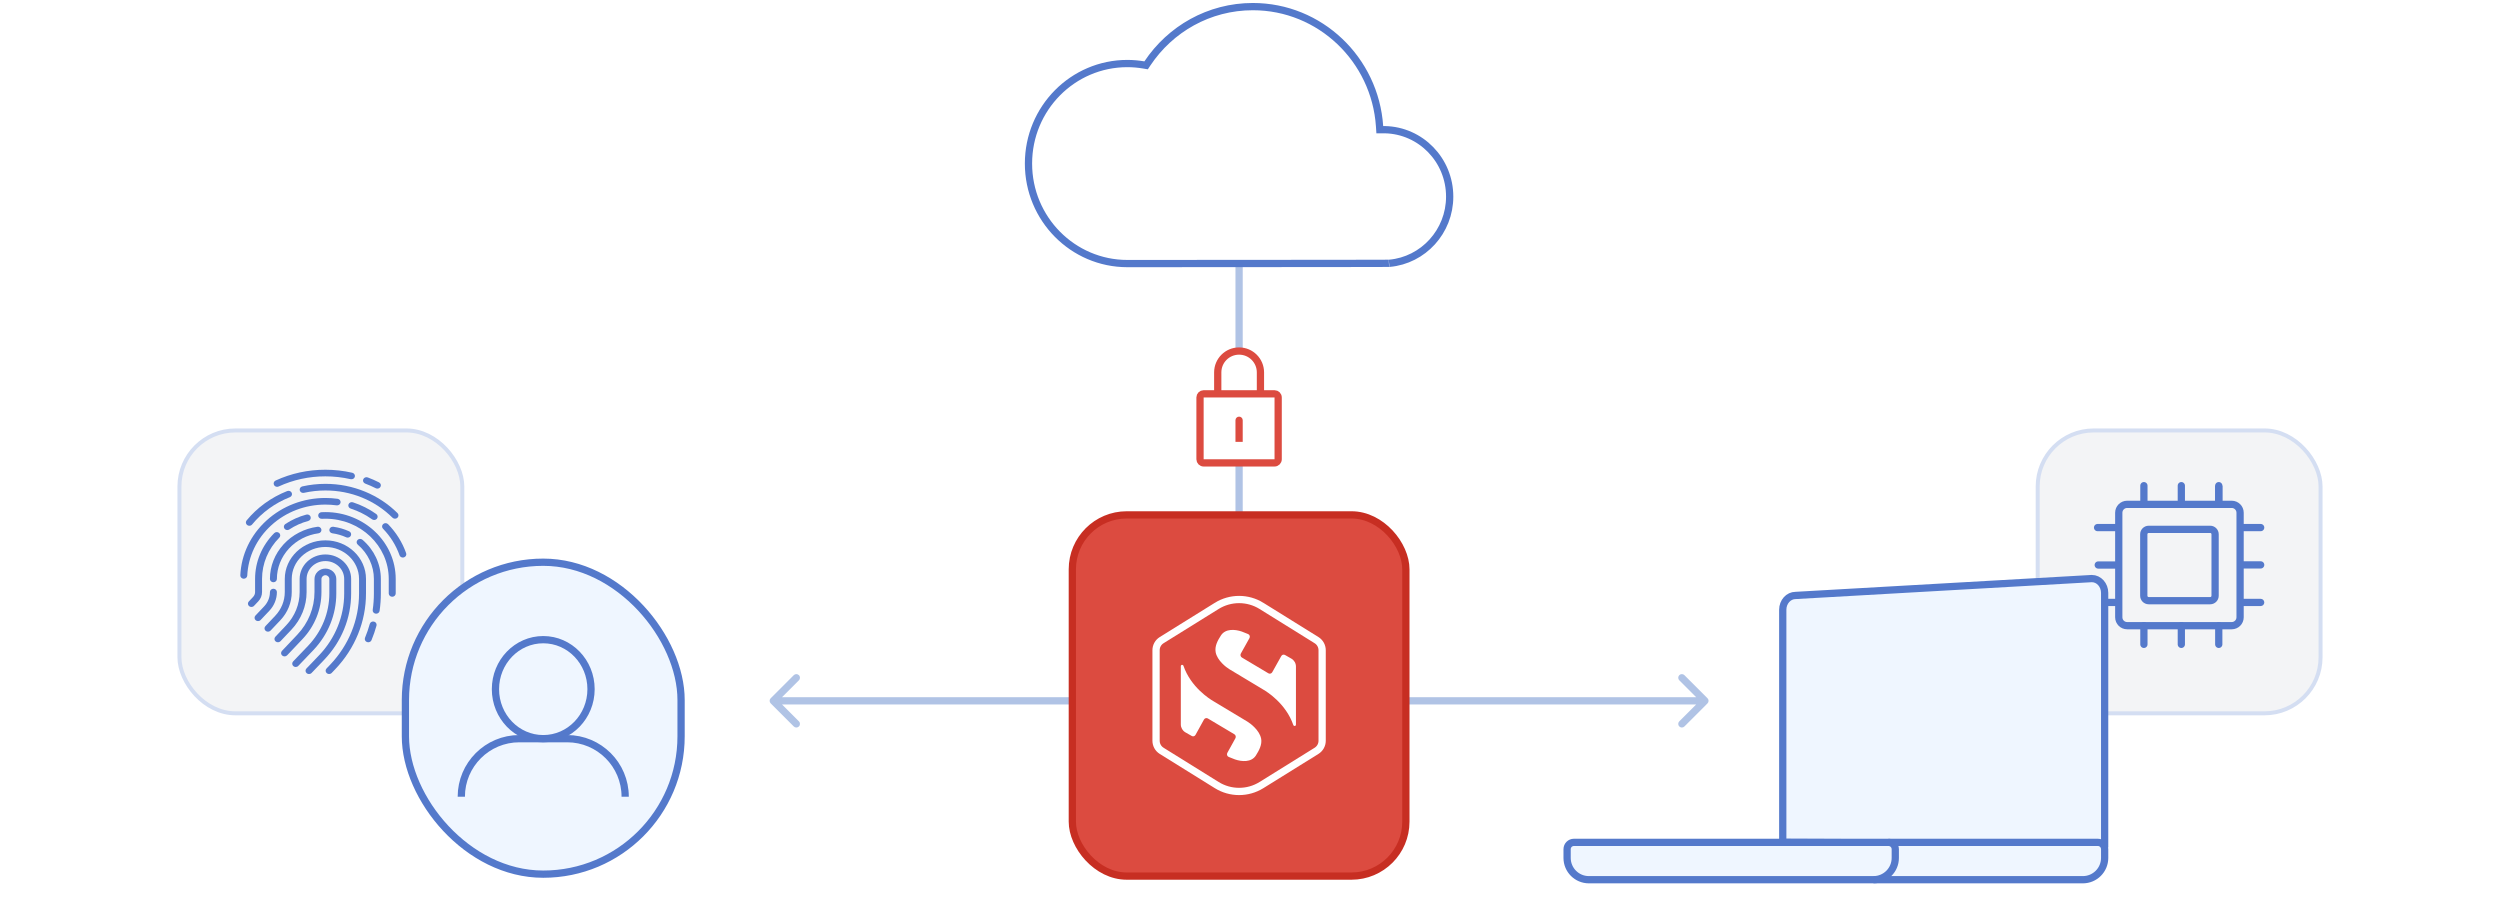 <?xml version="1.0" encoding="utf-8"?>
<svg xmlns="http://www.w3.org/2000/svg" width="634" height="228" viewBox="0 0 634 228" fill="none">
<path d="M433.023 178.377C433.383 178.018 433.383 177.436 433.023 177.077L427.169 171.223C426.81 170.863 426.228 170.863 425.869 171.223C425.509 171.582 425.509 172.164 425.869 172.524L431.072 177.727L425.869 182.93C425.509 183.29 425.509 183.872 425.869 184.231C426.228 184.591 426.81 184.591 427.169 184.231L433.023 178.377ZM195.448 177.077C195.088 177.436 195.088 178.018 195.448 178.377L201.302 184.231C201.661 184.591 202.243 184.591 202.602 184.231C202.962 183.872 202.962 183.29 202.602 182.931L197.399 177.727L202.602 172.524C202.962 172.164 202.962 171.582 202.602 171.223C202.243 170.864 201.661 170.864 201.302 171.223L195.448 177.077ZM432.373 176.807L196.098 176.807L196.098 178.647L432.373 178.647L432.373 176.807Z" fill="#B0C3E5"/>
<path d="M314.234 66.05L314.234 89.159" stroke="#B0C3E5" stroke-width="1.84"/>
<path d="M314.234 117.328L314.234 167.26" stroke="#B0C3E5" stroke-width="1.84"/>
<rect x="271.943" y="130.573" width="84.586" height="91.604" rx="13.798" fill="#DC4B40"/>
<rect x="271.943" y="130.573" width="84.586" height="91.604" rx="13.798" stroke="#C72E22" stroke-width="1.84"/>
<path d="M319.817 187.305C319.421 185.224 317.141 183.475 316.335 182.999L307.651 177.779C306.817 177.297 301.982 174.28 300.119 168.83C300.068 168.7 299.946 168.599 299.802 168.599C299.608 168.599 299.457 168.751 299.457 168.952V183.727C299.457 184.54 299.896 185.296 300.586 185.707L302.227 186.643C302.572 186.844 302.989 186.722 303.184 186.362L305.327 182.481C305.522 182.128 305.968 181.999 306.306 182.2L313.026 186.203C313.371 186.405 313.493 186.866 313.299 187.219L311.256 190.919C311.033 191.301 311.205 191.805 311.601 191.956C312.284 192.237 313.119 192.561 313.198 192.59C314.889 193.173 317.321 193.375 318.472 191.625C319.285 190.329 320.112 188.86 319.824 187.291L319.817 187.305Z" fill="white"/>
<path d="M328.652 169.024C328.652 168.211 328.213 167.455 327.522 167.044L325.882 166.108C325.537 165.907 325.119 166.029 324.925 166.389L322.645 170.471C322.45 170.824 322.004 170.954 321.666 170.752L314.946 166.749C314.601 166.547 314.479 166.087 314.68 165.734L316.86 161.831C317.083 161.45 316.911 160.946 316.515 160.795C315.831 160.514 314.997 160.19 314.918 160.161C313.227 159.578 310.795 159.376 309.644 161.126C308.831 162.371 308.004 163.84 308.292 165.41C308.687 167.491 310.968 169.24 311.774 169.715L320.457 174.935C321.292 175.418 326.127 178.435 327.99 183.885C328.04 184.015 328.163 184.115 328.307 184.115C328.501 184.115 328.652 183.964 328.652 183.763V169.024Z" fill="white"/>
<path d="M308.563 153.656L308.563 153.655C310.299 152.575 312.266 152.038 314.236 152.038C316.205 152.038 318.173 152.575 319.908 153.655L319.908 153.656L333.873 162.339L333.874 162.34C334.753 162.884 335.295 163.855 335.295 164.899V187.852C335.295 188.896 334.76 189.86 333.873 190.412L333.873 190.412L319.908 199.095L319.908 199.095C318.173 200.176 316.205 200.713 314.236 200.713C312.266 200.713 310.299 200.176 308.563 199.095L308.563 199.095L294.598 190.412L294.597 190.411C293.718 189.867 293.176 188.896 293.176 187.852V164.899C293.176 163.855 293.711 162.891 294.598 162.339L294.598 162.339L308.563 153.656Z" stroke="white" stroke-width="1.84"/>
<path d="M350.854 32.888H351.184C360.293 33.065 367.639 40.587 367.639 49.863C367.639 58.73 360.921 65.994 352.374 66.771H352.371H352.331L352.291 66.775C352.31 66.773 352.308 66.773 352.261 66.774C352.234 66.774 352.191 66.775 352.13 66.775C351.993 66.776 351.797 66.778 351.544 66.779C351.039 66.782 350.312 66.784 349.394 66.787C347.558 66.792 344.962 66.796 341.858 66.801C335.651 66.809 327.414 66.817 319.175 66.822C302.695 66.834 286.202 66.841 285.899 66.841C272.06 66.841 260.824 55.495 260.824 41.477C260.824 27.459 272.06 16.114 285.896 16.114C287.314 16.114 288.705 16.241 290.067 16.471L290.655 16.57L290.985 16.074C296.777 7.384 306.589 1.677 317.72 1.677C334.762 1.677 348.726 15.068 349.858 32.03L349.915 32.888H350.776H350.776H350.776H350.776H350.776H350.777H350.777H350.777H350.777H350.777H350.777H350.778H350.778H350.778H350.778H350.778H350.778H350.778H350.779H350.779H350.779H350.779H350.779H350.779H350.779H350.78H350.78H350.78H350.78H350.78H350.78H350.78H350.781H350.781H350.781H350.781H350.781H350.781H350.782H350.782H350.782H350.782H350.782H350.782H350.782H350.783H350.783H350.783H350.783H350.783H350.783H350.783H350.784H350.784H350.784H350.784H350.784H350.784H350.785H350.785H350.785H350.785H350.785H350.785H350.785H350.786H350.786H350.786H350.786H350.786H350.786H350.786H350.787H350.787H350.787H350.787H350.787H350.787H350.788H350.788H350.788H350.788H350.788H350.788H350.788H350.789H350.789H350.789H350.789H350.789H350.789H350.79H350.79H350.79H350.79H350.79H350.79H350.79H350.791H350.791H350.791H350.791H350.791H350.791H350.791H350.792H350.792H350.792H350.792H350.792H350.792H350.793H350.793H350.793H350.793H350.793H350.793H350.793H350.794H350.794H350.794H350.794H350.794H350.794H350.795H350.795H350.795H350.795H350.795H350.795H350.795H350.796H350.796H350.796H350.796H350.796H350.796H350.797H350.797H350.797H350.797H350.797H350.797H350.797H350.798H350.798H350.798H350.798H350.798H350.798H350.799H350.799H350.799H350.799H350.799H350.799H350.799H350.8H350.8H350.8H350.8H350.8H350.8H350.801H350.801H350.801H350.801H350.801H350.801H350.801H350.802H350.802H350.802H350.802H350.802H350.802H350.803H350.803H350.803H350.803H350.803H350.803H350.803H350.804H350.804H350.804H350.804H350.804H350.804H350.805H350.805H350.805H350.805H350.805H350.805H350.806H350.806H350.806H350.806H350.806H350.806H350.806H350.807H350.807H350.807H350.807H350.807H350.807H350.808H350.808H350.808H350.808H350.808H350.808H350.808H350.809H350.809H350.809H350.809H350.809H350.809H350.81H350.81H350.81H350.81H350.81H350.81H350.81H350.811H350.811H350.811H350.811H350.811H350.811H350.812H350.812H350.812H350.812H350.812H350.812H350.813H350.813H350.813H350.813H350.813H350.813H350.813H350.814H350.814H350.814H350.814H350.814H350.814H350.815H350.815H350.815H350.815H350.815H350.815H350.815H350.816H350.816H350.816H350.816H350.816H350.816H350.817H350.817H350.817H350.817H350.817H350.817H350.818H350.818H350.818H350.818H350.818H350.818H350.818H350.819H350.819H350.819H350.819H350.819H350.819H350.82H350.82H350.82H350.82H350.82H350.82H350.82H350.821H350.821H350.821H350.821H350.821H350.821H350.822H350.822H350.822H350.822H350.822H350.822H350.822H350.823H350.823H350.823H350.823H350.823H350.823H350.824H350.824H350.824H350.824H350.824H350.824H350.825H350.825H350.825H350.825H350.825H350.825H350.825H350.826H350.826H350.826H350.826H350.826H350.826H350.827H350.827H350.827H350.827H350.827H350.827H350.827H350.828H350.828H350.828H350.828H350.828H350.828H350.829H350.829H350.829H350.829H350.829H350.829H350.829H350.83H350.83H350.83H350.83H350.83H350.83H350.831H350.831H350.831H350.831H350.831H350.831H350.831H350.832H350.832H350.832H350.832H350.832H350.832H350.833H350.833H350.833H350.833H350.833H350.833H350.833H350.834H350.834H350.834H350.834H350.834H350.834H350.835H350.835H350.835H350.835H350.835H350.835H350.835H350.836H350.836H350.836H350.836H350.836H350.836H350.837H350.837H350.837H350.837H350.837H350.837H350.837H350.838H350.838H350.838H350.838H350.838H350.838H350.839H350.839H350.839H350.839H350.839H350.839H350.839H350.84H350.84H350.84H350.84H350.84H350.84H350.841H350.841H350.841H350.841H350.841H350.841H350.841H350.842H350.842H350.842H350.842H350.842H350.842H350.842H350.843H350.843H350.843H350.843H350.843H350.843H350.844H350.844H350.844H350.844H350.844H350.844H350.844H350.845H350.845H350.845H350.845H350.845H350.845H350.845H350.846H350.846H350.846H350.846H350.846H350.846H350.847H350.847H350.847H350.847H350.847H350.847H350.847H350.848H350.848H350.848H350.848H350.848H350.848H350.848H350.849H350.849H350.849H350.849H350.849H350.849H350.85H350.85H350.85H350.85H350.85H350.85H350.85H350.851H350.851H350.851H350.851H350.851H350.851H350.851H350.852H350.852H350.852H350.852H350.852H350.852H350.853H350.853H350.853H350.853H350.853H350.853H350.853H350.854H350.854H350.854H350.854H350.854Z" stroke="#5479CB" stroke-width="1.84"/>
<g filter="url(#filter0_d_4199_320)">
<rect x="45.506" y="105.483" width="71.738" height="71.738" rx="14.212" fill="#F3F4F6" stroke="#D4DEF2" stroke-width="1.012"/>
<g clip-path="url(#clip0_4199_320)">
<path d="M85.286 146.822V143.144C85.286 141.694 84.045 140.515 82.521 140.515C80.996 140.515 79.755 141.695 79.755 143.144V146.465C79.755 150.467 78.205 154.309 75.389 157.283L71.507 161.384C71.181 161.729 71.21 162.259 71.572 162.57C71.935 162.88 72.493 162.852 72.819 162.507L76.701 158.406C79.809 155.123 81.521 150.882 81.521 146.465V143.144C81.521 142.62 81.97 142.193 82.521 142.193C83.073 142.193 83.522 142.62 83.522 143.144V146.822C83.522 151.746 81.603 156.465 78.119 160.109L74.335 164.066C74.008 164.409 74.034 164.94 74.395 165.252C74.564 165.399 74.776 165.471 74.988 165.471C75.228 165.471 75.468 165.378 75.641 165.196L79.425 161.239C83.205 157.285 85.287 152.165 85.287 146.822H85.286Z" fill="#5479CB"/>
<path d="M89.052 143.143C89.052 139.718 86.122 136.932 82.52 136.932C78.918 136.932 75.987 139.718 75.987 143.143V146.464C75.987 149.579 74.78 152.57 72.588 154.887L69.828 157.803C69.502 158.147 69.531 158.678 69.894 158.988C70.256 159.298 70.814 159.27 71.14 158.926L73.9 156.01C76.384 153.385 77.752 149.995 77.752 146.465V143.144C77.752 140.644 79.89 138.611 82.519 138.611C85.148 138.611 87.286 140.644 87.286 143.144V146.821C87.286 152.638 85.02 158.213 80.904 162.518L77.711 165.857C77.383 166.2 77.409 166.731 77.77 167.043C77.939 167.19 78.152 167.262 78.364 167.262C78.603 167.262 78.843 167.169 79.017 166.987L82.21 163.647C86.621 159.033 89.051 153.058 89.051 146.822V143.144L89.052 143.143Z" fill="#5479CB"/>
<path d="M92.819 143.144C92.819 137.744 88.199 133.351 82.52 133.351C76.841 133.351 72.221 137.744 72.221 143.144V146.464C72.221 148.694 71.358 150.834 69.789 152.491L67.304 155.117C66.977 155.461 67.007 155.992 67.369 156.302C67.731 156.612 68.289 156.584 68.616 156.24L71.101 153.614C72.962 151.649 73.986 149.11 73.986 146.464V143.144C73.986 138.67 77.815 135.03 82.52 135.03C87.225 135.03 91.053 138.67 91.053 143.144V146.821C91.053 153.532 88.439 159.961 83.691 164.927L82.808 165.851C82.48 166.194 82.507 166.725 82.867 167.037C83.036 167.183 83.249 167.255 83.46 167.255C83.7 167.255 83.94 167.163 84.114 166.981L84.997 166.056C90.041 160.781 92.818 153.951 92.818 146.822V143.144L92.819 143.144Z" fill="#5479CB"/>
<path d="M68.454 143.143C68.454 143.607 68.849 143.983 69.337 143.983C69.825 143.983 70.22 143.607 70.22 143.143C70.22 140.317 71.299 137.587 73.259 135.455C75.2 133.344 77.865 131.963 80.761 131.567C81.244 131.501 81.579 131.075 81.51 130.617C81.44 130.158 80.992 129.84 80.51 129.906C77.195 130.358 74.148 131.937 71.929 134.35C69.688 136.787 68.454 139.91 68.454 143.143L68.454 143.143Z" fill="#5479CB"/>
<path d="M70.22 146.463C70.22 146 69.825 145.624 69.338 145.624C68.85 145.624 68.455 146 68.455 146.463C68.455 147.807 67.934 149.096 66.99 150.094L64.779 152.43C64.453 152.775 64.482 153.305 64.844 153.615C65.013 153.76 65.225 153.831 65.435 153.831C65.677 153.831 65.917 153.737 66.092 153.553L68.302 151.218C69.539 149.911 70.22 148.223 70.22 146.464V146.463Z" fill="#5479CB"/>
<path d="M94.851 153.957C94.379 153.84 93.897 154.108 93.774 154.557C93.448 155.741 93.042 156.918 92.569 158.055C92.389 158.486 92.611 158.974 93.064 159.144C93.171 159.185 93.28 159.203 93.389 159.203C93.74 159.203 94.073 159.003 94.21 158.673C94.71 157.473 95.137 156.23 95.481 154.981C95.605 154.533 95.323 154.074 94.85 153.956L94.851 153.957Z" fill="#5479CB"/>
<path d="M91.914 133.198C91.552 132.888 90.993 132.916 90.667 133.261C90.342 133.605 90.371 134.136 90.733 134.446C93.33 136.666 94.819 139.835 94.819 143.143V146.821C94.819 148.217 94.718 149.624 94.518 151.002C94.451 151.461 94.789 151.885 95.272 151.948C95.313 151.953 95.354 151.956 95.394 151.956C95.827 151.956 96.206 151.652 96.267 151.231C96.477 149.777 96.584 148.293 96.584 146.821V143.143C96.584 139.36 94.882 135.735 91.913 133.198H91.914Z" fill="#5479CB"/>
<path d="M87.788 132.576C87.911 132.632 88.039 132.658 88.167 132.658C88.496 132.658 88.813 132.481 88.965 132.179C89.174 131.761 88.987 131.26 88.547 131.06C87.275 130.485 85.923 130.096 84.529 129.906C84.046 129.84 83.599 130.158 83.53 130.617C83.46 131.075 83.796 131.501 84.278 131.567C85.496 131.733 86.676 132.073 87.787 132.575L87.788 132.576Z" fill="#5479CB"/>
<path d="M82.52 126.188C82.19 126.188 81.856 126.197 81.527 126.214C81.04 126.239 80.667 126.636 80.694 127.098C80.721 127.561 81.136 127.918 81.624 127.89C81.92 127.874 82.222 127.866 82.519 127.866C91.378 127.866 98.585 134.719 98.585 143.142V146.82C98.585 147.284 98.981 147.66 99.468 147.66C99.956 147.66 100.351 147.284 100.351 146.82V143.142C100.351 133.793 92.352 126.188 82.519 126.188L82.52 126.188Z" fill="#5479CB"/>
<path d="M72.869 130.742C73.043 130.742 73.218 130.694 73.372 130.592C74.841 129.621 76.454 128.896 78.167 128.437C78.636 128.311 78.909 127.847 78.777 127.401C78.645 126.955 78.157 126.695 77.688 126.82C75.786 127.33 73.995 128.135 72.365 129.213C71.964 129.478 71.865 130.001 72.144 130.382C72.316 130.617 72.59 130.742 72.87 130.742H72.869Z" fill="#5479CB"/>
<path d="M66.453 146.464V143.143C66.453 139.238 68.009 135.52 70.833 132.672C71.167 132.334 71.151 131.803 70.796 131.485C70.441 131.167 69.883 131.183 69.548 131.52C66.414 134.681 64.688 138.809 64.688 143.143V146.464C64.688 146.92 64.511 147.36 64.189 147.699L63.101 148.849C62.774 149.193 62.804 149.724 63.166 150.034C63.335 150.178 63.546 150.25 63.757 150.25C63.998 150.25 64.239 150.156 64.413 149.972L65.502 148.822C66.115 148.174 66.453 147.336 66.453 146.464Z" fill="#5479CB"/>
<path d="M102.999 136.609C102.031 133.873 100.492 131.401 98.425 129.262C98.095 128.921 97.537 128.898 97.178 129.212C96.819 129.525 96.795 130.056 97.125 130.398C99.023 132.362 100.436 134.632 101.325 137.144C101.449 137.494 101.793 137.715 102.161 137.715C102.255 137.715 102.349 137.701 102.443 137.671C102.905 137.524 103.153 137.048 102.998 136.609H102.999Z" fill="#5479CB"/>
<path d="M89.499 123.706C89.038 123.556 88.536 123.79 88.378 124.229C88.22 124.667 88.466 125.145 88.927 125.294C90.874 125.928 92.701 126.845 94.359 128.022C94.518 128.135 94.703 128.188 94.887 128.188C95.156 128.188 95.421 128.072 95.595 127.851C95.887 127.48 95.806 126.953 95.416 126.676C93.611 125.395 91.62 124.396 89.5 123.706H89.499Z" fill="#5479CB"/>
<path d="M68.804 129.535C72.518 126.15 77.389 124.285 82.52 124.285C83.473 124.285 84.432 124.351 85.368 124.479C85.851 124.546 86.299 124.227 86.368 123.768C86.438 123.309 86.103 122.884 85.621 122.817C84.601 122.677 83.558 122.606 82.521 122.606C76.932 122.606 71.627 124.637 67.583 128.323C63.551 131.998 61.194 136.931 60.944 142.21C60.922 142.673 61.299 143.066 61.786 143.086C61.8 143.087 61.813 143.087 61.826 143.087C62.295 143.087 62.686 142.735 62.708 142.285C62.937 137.438 65.101 132.91 68.804 129.534L68.804 129.535Z" fill="#5479CB"/>
<path d="M82.521 119.025C80.547 119.025 78.579 119.243 76.674 119.671C76.199 119.778 75.906 120.23 76.019 120.682C76.131 121.133 76.607 121.412 77.082 121.305C78.854 120.906 80.684 120.704 82.522 120.704C88.995 120.704 95.037 123.156 99.535 127.608C99.709 127.78 99.94 127.866 100.172 127.866C100.392 127.866 100.612 127.788 100.784 127.632C101.135 127.311 101.147 126.78 100.809 126.446C98.465 124.126 95.712 122.301 92.626 121.022C89.43 119.697 86.031 119.025 82.522 119.025H82.521Z" fill="#5479CB"/>
<path d="M62.691 129.479C62.852 129.599 63.044 129.657 63.234 129.657C63.497 129.657 63.756 129.547 63.93 129.335C66.445 126.28 69.758 123.883 73.508 122.404C73.959 122.227 74.172 121.736 73.986 121.308C73.799 120.88 73.282 120.676 72.832 120.854C68.802 122.443 65.243 125.018 62.54 128.3C62.24 128.666 62.307 129.193 62.691 129.479Z" fill="#5479CB"/>
<path d="M70.28 119.778C70.409 119.778 70.54 119.752 70.663 119.695C74.38 117.989 78.369 117.123 82.52 117.123C84.683 117.123 86.837 117.365 88.923 117.842C89.397 117.95 89.874 117.673 89.988 117.222C90.102 116.771 89.81 116.318 89.336 116.21C87.115 115.702 84.822 115.444 82.52 115.444C78.101 115.444 73.854 116.365 69.895 118.183C69.457 118.384 69.272 118.886 69.484 119.303C69.636 119.603 69.951 119.778 70.279 119.778H70.28Z" fill="#5479CB"/>
<path d="M92.614 118.956C93.524 119.301 94.425 119.697 95.291 120.134C95.423 120.2 95.564 120.232 95.704 120.232C96.02 120.232 96.327 120.07 96.485 119.785C96.713 119.376 96.549 118.867 96.118 118.651C95.196 118.185 94.237 117.764 93.267 117.397C92.814 117.226 92.301 117.436 92.121 117.866C91.941 118.297 92.162 118.785 92.615 118.956H92.614Z" fill="#5479CB"/>
</g>
</g>
<rect x="102.812" y="142.579" width="69.909" height="79.107" rx="34.954" fill="#EFF6FF"/>
<rect x="102.812" y="142.579" width="69.909" height="79.107" rx="34.954" stroke="#5479CB" stroke-width="1.84"/>
<ellipse cx="137.767" cy="174.773" rx="12.121" ry="12.554" stroke="#5479CB" stroke-width="1.84"/>
<path d="M158.546 202.045V202.045C158.546 193.917 151.956 187.327 143.827 187.327H131.706C123.577 187.327 116.987 193.917 116.987 202.045V202.045" stroke="#5479CB" stroke-width="1.84"/>
<g filter="url(#filter1_d_4199_320)">
<rect x="516.756" y="105.483" width="71.738" height="71.738" rx="14.212" fill="#F3F4F6" stroke="#D4DEF2" stroke-width="1.012"/>
<path d="M565.963 124.222H539.444C538.27 124.222 537.319 125.174 537.319 126.347V152.867C537.319 154.04 538.27 154.992 539.444 154.992H565.963C567.137 154.992 568.088 154.04 568.088 152.867V126.347C568.088 125.174 567.137 124.222 565.963 124.222Z" fill="#F3F4F6" stroke="#5479CB" stroke-width="1.84" stroke-miterlimit="10"/>
<path d="M560.5 130.563H544.912C544.222 130.563 543.662 131.123 543.662 131.813V147.402C543.662 148.092 544.222 148.651 544.912 148.651H560.5C561.19 148.651 561.75 148.092 561.75 147.402V131.813C561.75 131.123 561.19 130.563 560.5 130.563Z" fill="#F3F4F6" stroke="#5479CB" stroke-width="1.84" stroke-miterlimit="10"/>
<path d="M543.694 159.73V154.993" stroke="#5479CB" stroke-width="1.84" stroke-miterlimit="10" stroke-linecap="round"/>
<path d="M553.186 159.73V154.993" stroke="#5479CB" stroke-width="1.84" stroke-miterlimit="10" stroke-linecap="round"/>
<path d="M562.677 159.73V154.993" stroke="#5479CB" stroke-width="1.84" stroke-miterlimit="10" stroke-linecap="round"/>
<path d="M543.694 124.222V119.485" stroke="#5479CB" stroke-width="1.84" stroke-miterlimit="10" stroke-linecap="round"/>
<path d="M553.186 124.222V119.485" stroke="#5479CB" stroke-width="1.84" stroke-miterlimit="10" stroke-linecap="round"/>
<path d="M573.306 150.018C573.814 150.018 574.226 149.607 574.226 149.099C574.226 148.591 573.814 148.179 573.306 148.179L573.306 150.018ZM573.306 148.179L568.569 148.179L568.569 150.018L573.306 150.018L573.306 148.179Z" fill="#5479CB"/>
<path d="M573.306 130.116L568.569 130.116" stroke="#5479CB" stroke-width="1.84" stroke-miterlimit="10" stroke-linecap="round"/>
<path d="M573.306 139.577L568.569 139.577" stroke="#5479CB" stroke-width="1.84" stroke-miterlimit="10" stroke-linecap="round"/>
<path d="M536.682 130.116L531.945 130.116" stroke="#5479CB" stroke-width="1.84" stroke-miterlimit="10" stroke-linecap="round"/>
<path d="M536.849 149.099L532.112 149.099" stroke="#5479CB" stroke-width="1.84" stroke-miterlimit="10" stroke-linecap="round"/>
<path d="M536.849 139.608L532.112 139.608" stroke="#5479CB" stroke-width="1.84" stroke-miterlimit="10" stroke-linecap="round"/>
<path d="M562.677 124.222V119.485" stroke="#5479CB" stroke-width="1.84" stroke-miterlimit="10"/>
<path d="M562.677 124.222V119.485" stroke="#5479CB" stroke-width="1.84" stroke-miterlimit="10" stroke-linecap="round"/>
</g>
<path d="M452.106 154.632V213.623L533.739 213.95V150.351C533.739 148.349 532.281 146.725 530.484 146.725L455.36 151.005C453.564 151.005 452.106 152.63 452.106 154.632Z" fill="#EFF6FF" stroke="#5479CB" stroke-width="1.84" stroke-miterlimit="10"/>
<path d="M399.146 213.623H532.013C532.965 213.623 533.741 214.396 533.741 215.352V217.573C533.741 220.621 531.265 223.097 528.217 223.097L402.941 223.097C399.893 223.097 397.417 220.621 397.417 217.573V215.352C397.417 214.399 398.189 213.623 399.146 213.623Z" fill="#EFF6FF" stroke="#5479CB" stroke-width="1.84" stroke-miterlimit="10"/>
<path d="M478.915 213.623C479.867 213.623 480.644 214.396 480.644 215.352V217.573C480.644 220.621 478.167 223.097 475.119 223.097" stroke="#5479CB" stroke-width="1.84" stroke-miterlimit="10"/>
<path d="M304.324 100.793C304.324 100.285 304.736 99.873 305.244 99.873H323.222C323.73 99.873 324.142 100.285 324.142 100.793V116.471C324.142 116.979 323.73 117.391 323.222 117.391H305.244C304.736 117.391 304.324 116.979 304.324 116.471V100.793Z" stroke="#DC4B40" stroke-width="1.84"/>
<path d="M315.153 106.576C315.153 106.068 314.742 105.656 314.234 105.656C313.726 105.656 313.314 106.068 313.314 106.576L315.153 106.576ZM315.153 112.052V106.576L313.314 106.576V112.052H315.153Z" fill="#DC4B40"/>
<path d="M308.819 99.932V94.437C308.819 91.447 311.243 89.023 314.234 89.023V89.023C317.224 89.023 319.648 91.447 319.648 94.437V99.932" stroke="#DC4B40" stroke-width="1.84"/>
<defs>
<filter id="filter0_d_4199_320" x="0.847" y="64.504" width="161.055" height="161.055" filterUnits="userSpaceOnUse" color-interpolation-filters="sRGB">
<feFlood flood-opacity="0" result="BackgroundImageFix"/>
<feColorMatrix in="SourceAlpha" type="matrix" values="0 0 0 0 0 0 0 0 0 0 0 0 0 0 0 0 0 0 127 0" result="hardAlpha"/>
<feOffset dy="3.679"/>
<feGaussianBlur stdDeviation="22.076"/>
<feComposite in2="hardAlpha" operator="out"/>
<feColorMatrix type="matrix" values="0 0 0 0 0 0 0 0 0 0 0 0 0 0 0 0 0 0 0.07 0"/>
<feBlend mode="normal" in2="BackgroundImageFix" result="effect1_dropShadow_4199_320"/>
<feBlend mode="normal" in="SourceGraphic" in2="effect1_dropShadow_4199_320" result="shape"/>
</filter>
<filter id="filter1_d_4199_320" x="472.098" y="64.504" width="161.055" height="161.055" filterUnits="userSpaceOnUse" color-interpolation-filters="sRGB">
<feFlood flood-opacity="0" result="BackgroundImageFix"/>
<feColorMatrix in="SourceAlpha" type="matrix" values="0 0 0 0 0 0 0 0 0 0 0 0 0 0 0 0 0 0 127 0" result="hardAlpha"/>
<feOffset dy="3.679"/>
<feGaussianBlur stdDeviation="22.076"/>
<feComposite in2="hardAlpha" operator="out"/>
<feColorMatrix type="matrix" values="0 0 0 0 0 0 0 0 0 0 0 0 0 0 0 0 0 0 0.07 0"/>
<feBlend mode="normal" in2="BackgroundImageFix" result="effect1_dropShadow_4199_320"/>
<feBlend mode="normal" in="SourceGraphic" in2="effect1_dropShadow_4199_320" result="shape"/>
</filter>
<clipPath id="clip0_4199_320">
<rect width="42.101" height="51.816" fill="white" transform="translate(60.943 115.444)"/>
</clipPath>
</defs>
</svg>